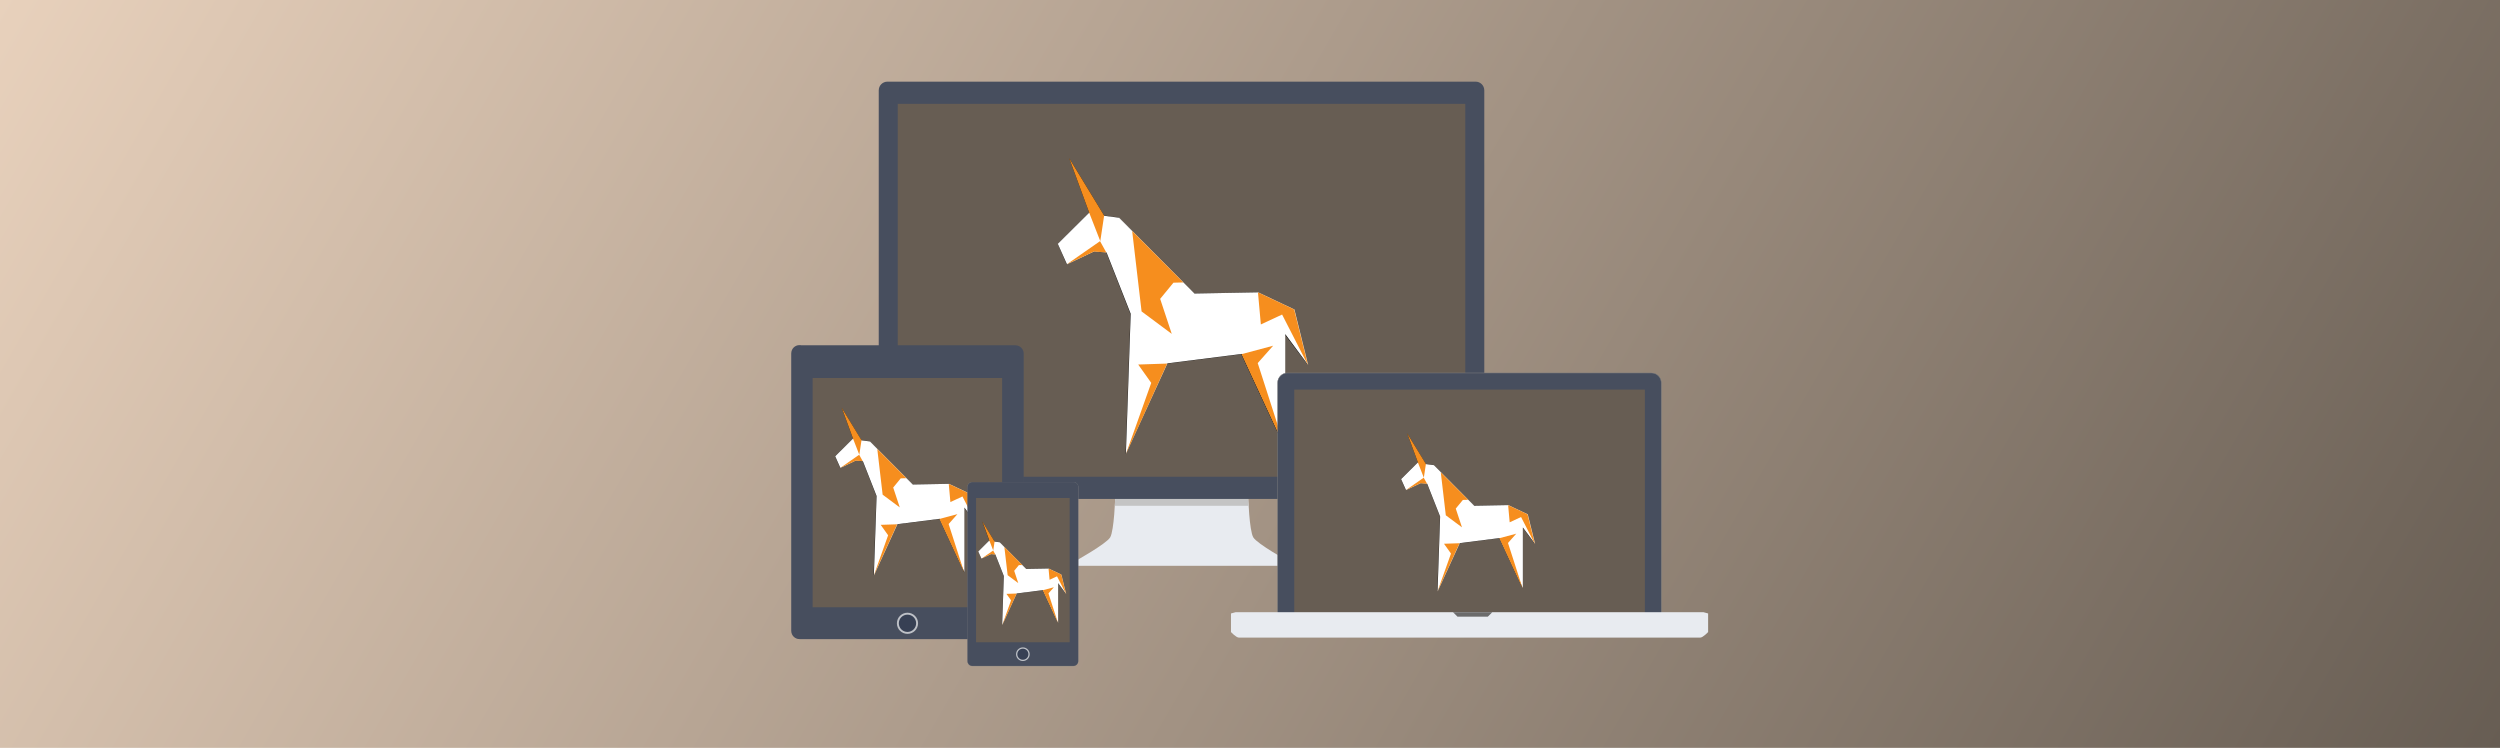 <?xml version="1.0" encoding="utf-8"?>
<!-- Generator: Adobe Illustrator 23.0.2, SVG Export Plug-In . SVG Version: 6.00 Build 0)  -->
<svg version="1.1" id="Calque_1" xmlns="http://www.w3.org/2000/svg" xmlns:xlink="http://www.w3.org/1999/xlink" x="0px" y="0px"
	 width="1170px" height="350px" viewBox="0 0 1170 350" style="enable-background:new 0 0 1170 350;" xml:space="preserve">
<style type="text/css">
	.st0{fill:url(#SVGID_1_);}
	.st1{fill:#675D53;}
	.st2{fill-rule:evenodd;clip-rule:evenodd;fill:#E8EBF0;}
	.st3{fill:#C4C4C4;}
	.st4{fill:#474E5E;}
	.st5{fill:#7F8081;}
	.st6{fill:#474E5E;stroke:#474E5E;stroke-width:1;}
	.st7{fill:#374054;stroke:#BEC1C7;stroke-width:0.9;stroke-linejoin:round;}
	.st8{filter:url(#a);}
	.st9{fill:#FFFFFF;}
	.st10{fill:#F68E1E;}
	.st11{fill:#374054;stroke:#BEC1C7;stroke-width:0.596;stroke-linejoin:round;}
	.st12{fill:#808080;}
	.st13{fill:#6B6B6B;}
	.st14{fill-rule:evenodd;clip-rule:evenodd;fill:#6B6B6B;}
</style>
<filter  id="a">
	<feGaussianBlur  stdDeviation="9.858"></feGaussianBlur>
</filter>
<g>
	<linearGradient id="SVGID_1_" gradientUnits="userSpaceOnUse" x1="1099.527" y1="472.062" x2="70.473" y2="-122.062">
		<stop  offset="0" style="stop-color:#675D53"/>
		<stop  offset="1" style="stop-color:#E8D1BC"/>
	</linearGradient>
	<rect class="st0" width="1170" height="350"/>
	<rect x="415.2" y="44.8" class="st1" width="275.4" height="184.3"/>
	<g transform="translate(-119.45 -23.89)">
		<path class="st2" d="M641.9,253.3l-0.5,2.8c0,0-0.5,16.2-2.4,19.3c-1.9,3.1-16.5,11.2-16.5,11.2v2.1h100v-2.1
			c0,0-14.6-8.1-16.5-11.2c-1.9-3.1-2.4-19.3-2.4-19.3l-0.5-2.8l-30.5,0.6L641.9,253.3L641.9,253.3z"/>
		<path class="st3" d="M641.9,253.3l-0.5,2.8c0,0-0.1,1.9-0.2,4.5h62.5c-0.2-2.6-0.2-4.5-0.2-4.5l-0.5-2.8l-30.5,0.6L641.9,253.3
			L641.9,253.3z"/>
		<path class="st4" d="M534.8,62.1c-2.3,0-4.1,1.8-4.1,4.1v187.1c0,2.3,1.8,4.1,4.1,4.1H810c2.3,0,4.1-1.8,4.1-4.1V66.2
			c0-2.3-1.8-4.1-4.1-4.1L534.8,62.1L534.8,62.1z M539.6,72.5h265.6V247H539.6V72.5L539.6,72.5z"/>
	</g>
	<rect x="374.7" y="170.8" class="st1" width="97.3" height="119.9"/>
	<g transform="translate(-1182.5 83.614)">
		<path image-rendering="auto" shape-rendering="auto" color-rendering="auto" class="st5" d="M1556.7,78.3c-2,0-3.6,1.6-3.6,3.6
			v129.8c0,2,1.6,3.6,3.6,3.6h101c2,0,3.6-1.6,3.6-3.6V81.9c0-2-1.6-3.6-3.6-3.6H1556.7z M1556.7,78.5h101c1.8,0,3.3,1.5,3.3,3.3
			v129.8c0,1.8-1.5,3.3-3.3,3.3h-101c-1.8,0-3.3-1.5-3.3-3.3V81.9C1553.3,80,1554.8,78.5,1556.7,78.5z"/>
	</g>
	<path class="st6" d="M374.2,162c-1.9,0-3.4,1.5-3.4,3.4v129.8c0,1.9,1.5,3.4,3.4,3.4h101c1.9,0,3.4-1.5,3.4-3.4V165.5
		c0-1.9-1.5-3.4-3.4-3.4H374.2z M379.8,176.4h89.7v108.3h-89.7V176.4L379.8,176.4z"/>
	<circle class="st7" cx="424.7" cy="291.7" r="4.5"/>
	<g transform="matrix(.642 0 0 .642 1220.9 583.07)">
		<g class="st8">
			<polygon points="-1288.2,-611.1 -1279.9,-588.5 -1279.9,-588.5 -1293,-575.6 -1289.2,-567.1 -1289.2,-567.1 -1277.9,-572.3 
				-1275.7,-572.2 -1272.8,-571.9 -1272.8,-572 -1262.8,-546.5 -1264.9,-488.5 -1264.9,-488.5 -1264.9,-488.5 -1256.3,-507.3 
				-1247.7,-526 -1216.9,-529.9 -1198.9,-491.1 -1198.9,-491.1 -1198.9,-491.1 -1198.9,-491.1 -1198.9,-538.1 -1189.4,-525.4 
				-1189.4,-525.4 -1189.4,-525.4 -1192,-535.9 -1195.1,-548.4 -1201,-551.2 -1210.1,-555.5 -1210.1,-555.5 -1236.5,-555 
				-1267.7,-586.5 -1273.8,-587.3 -1273.8,-587.3 -1288.2,-611.1 			"/>
		</g>
		<g transform="translate(-1328.3 400.69)">
			<path class="st9" d="M48.4-989.2l-13,12.9l3.8,8.5l11.3-5.3l5.1,0.4l10,25.4l-2,58l17.2-37.5l30.8-3.9l18,38.8v-47l9.5,12.8
				l-5.7-23l-15-7.1l-26.4,0.5l-31.2-31.4l-6.1-0.8L48.4-989.2z"/>
			<path class="st10" d="M40.1-1011.8l8.3,22.6l4.6,11.8l1.6-10.6L40.1-1011.8L40.1-1011.8z M52.9-977.4l-13.8,9.6l11.3-5.3l5.1,0.4
				L52.9-977.4L52.9-977.4z M66.1-981.6l3.9,33.3l12.5,9.3l-4.8-14.5l5.5-6.7l4.1-0.1L66.1-981.6L66.1-981.6z M118.2-956.2l1.2,13.3
				l8.8-4.1l10.7,20.9l-5.7-23L118.2-956.2L118.2-956.2z M124.5-934.1l-13.1,3.5l18,38.8l-11.3-35.1L124.5-934.1L124.5-934.1z
				 M80.6-926.7l-12,0.4l5.4,7.6l-10.5,29.5L80.6-926.7L80.6-926.7z"/>
		</g>
	</g>
	<rect x="454.9" y="230.8" class="st1" width="47.8" height="71.9"/>
	<g transform="translate(-1209.8 59.071)">
		<path image-rendering="auto" shape-rendering="auto" color-rendering="auto" class="st5" d="M1664.9,166.5c-1.3,0-2.4,1.1-2.4,2.4
			v81.4c0,1.3,1.1,2.4,2.4,2.4h47.2c1.3,0,2.4-1.1,2.4-2.4v-81.4c0-1.3-1.1-2.4-2.4-2.4L1664.9,166.5L1664.9,166.5z M1664.9,166.7
			h47.2c1.2,0,2.2,1,2.2,2.2v81.4c0,1.2-1,2.2-2.2,2.2h-47.2c-1.2,0-2.2-1-2.2-2.2v-81.4C1662.8,167.7,1663.7,166.7,1664.9,166.7
			L1664.9,166.7z"/>
		<path class="st4" d="M1664.9,166.6c-1.3,0-2.3,1-2.3,2.3v81.4c0,1.3,1,2.3,2.3,2.3h47.2c1.3,0,2.3-1,2.3-2.3v-81.4
			c0-1.3-1-2.3-2.3-2.3L1664.9,166.6L1664.9,166.6z M1666.6,174h43.8v67.5h-43.8V174L1666.6,174z"/>
		<circle class="st11" cx="1688.5" cy="247.1" r="2.9"/>
	</g>
	<g transform="matrix(1.13 0 0 1.13 2219.2 -131.21)">
		<g class="st8">
			<polygon points="-1521.1,181.6 -1512.8,204.2 -1512.8,204.2 -1525.8,217.1 -1522.1,225.6 -1522.1,225.6 -1510.8,220.4 
				-1508.6,220.5 -1505.7,220.7 -1505.7,220.7 -1495.7,246.2 -1497.7,304.2 -1497.7,304.2 -1497.7,304.2 -1489.1,285.4 
				-1480.6,266.7 -1449.8,262.8 -1431.8,301.6 -1431.8,301.6 -1431.8,301.6 -1431.8,301.6 -1431.8,254.6 -1422.2,267.3 
				-1422.2,267.3 -1422.2,267.3 -1424.8,256.8 -1428,244.3 -1433.8,241.5 -1442.9,237.2 -1442.9,237.2 -1469.4,237.7 -1500.6,206.2 
				-1506.6,205.4 -1506.6,205.4 -1521.1,181.6 			"/>
		</g>
		<g transform="translate(-1328.3 400.69)">
			<path class="st9" d="M-184.5-196.5l-13,12.9l3.8,8.5l11.3-5.3l5.1,0.4l10,25.4l-2,58l17.2-37.5l30.8-3.9l18,38.8v-47l9.5,12.8
				l-5.7-23l-15-7.1l-26.4,0.5l-31.2-31.4l-6.1-0.8L-184.5-196.5z"/>
			<path class="st10" d="M-192.8-219.1l8.3,22.6l4.6,11.8l1.6-10.6L-192.8-219.1L-192.8-219.1z M-180-184.7l-13.8,9.6l11.3-5.3
				l5.1,0.4L-180-184.7L-180-184.7z M-166.7-188.9l3.9,33.3l12.5,9.3l-4.8-14.5l5.5-6.7l4.1-0.1L-166.7-188.9L-166.7-188.9z
				 M-114.6-163.5l1.2,13.3l8.8-4.1l10.7,20.9l-5.7-23L-114.6-163.5L-114.6-163.5z M-108.3-141.4l-13.1,3.5l18,38.8l-11.3-35.1
				L-108.3-141.4L-108.3-141.4z M-152.2-134l-12,0.4l5.4,7.6l-10.5,29.5L-152.2-134L-152.2-134z"/>
		</g>
	</g>
	<rect x="602.9" y="179" class="st1" width="169.9" height="111.7"/>
	<g transform="translate(1158.7 77.642)">
		<path class="st4" d="M-556.2,96.9c-2.5,0-4.6,2-4.6,4.6v111.1c0,2.5,2,4.6,4.6,4.6h170.4c2.5,0,4.6-2,4.6-4.6V101.5
			c0-2.5-2-4.6-4.6-4.6L-556.2,96.9L-556.2,96.9z M-553,104.7h164.1v108.2H-553V104.7L-553,104.7z"/>
		<path image-rendering="auto" shape-rendering="auto" color-rendering="auto" class="st12" d="M-556.2,96.8c-2.6,0-4.7,2.2-4.7,4.9
			v110.9c0,2.7,2.1,4.9,4.7,4.9h170.4c2.6,0,4.7-2.2,4.7-4.9V101.7c0-2.7-2.1-4.9-4.7-4.9H-556.2L-556.2,96.8z M-556.2,97h170.4
			c2.5,0,4.5,2.1,4.5,4.7v110.9c0,2.6-2,4.7-4.5,4.7h-170.4c-2.5,0-4.5-2.1-4.5-4.7V101.7C-560.7,99.1-558.7,97-556.2,97L-556.2,97z
			"/>
		<path class="st13" d="M-371.3,212.9c-0.5,0-0.9,0.4-0.9,0.9c0,0,0,0,0,0c0,0.5,0.4,0.9,0.9,0.9c0,0,0,0,0,0c0.5,0,0.9-0.4,0.9-0.9
			c0,0,0,0,0,0C-370.3,213.3-370.8,212.9-371.3,212.9C-371.3,212.9-371.3,212.9-371.3,212.9z M-368.4,212.9c-0.5,0-0.9,0.4-0.9,0.9
			c0,0,0,0,0,0c0,0.5,0.4,0.9,0.9,0.9c0,0,0,0,0,0c0.5,0,0.9-0.4,0.9-0.9c0,0,0,0,0,0C-367.5,213.3-367.9,212.9-368.4,212.9
			C-368.4,212.9-368.4,212.9-368.4,212.9z"/>
		<path image-rendering="auto" shape-rendering="auto" color-rendering="auto" class="st14" d="M-382,213.5c-0.1,0-0.3,0.1-0.3,0.2
			c0,0.1,0.1,0.3,0.2,0.3c0,0,0,0,0,0h6.7c0.1,0,0.3-0.1,0.3-0.2c0-0.1-0.1-0.3-0.2-0.3c0,0,0,0,0,0H-382z"/>
	</g>
	<g transform="matrix(.397 0 0 .397 1236.8 917.66)">
		<g class="st8">
			<polygon points="-1957.5,-1696.9 -1949.2,-1674.3 -1949.2,-1674.3 -1962.2,-1661.4 -1958.4,-1652.9 -1958.4,-1652.9 
				-1947.2,-1658.1 -1945,-1658 -1942.1,-1657.8 -1942.1,-1657.8 -1932.1,-1632.4 -1934.1,-1574.3 -1934.1,-1574.3 -1934.1,-1574.3 
				-1925.5,-1593.1 -1916.9,-1611.8 -1886.2,-1615.7 -1868.1,-1576.9 -1868.1,-1576.9 -1868.1,-1576.9 -1868.1,-1576.9 
				-1868.1,-1623.9 -1858.6,-1611.2 -1858.6,-1611.2 -1858.6,-1611.2 -1861.2,-1621.7 -1864.3,-1634.2 -1870.2,-1637 
				-1879.3,-1641.3 -1879.3,-1641.3 -1905.7,-1640.9 -1937,-1672.3 -1943,-1673.1 -1943,-1673.1 -1957.5,-1696.9 			"/>
		</g>
		<g transform="translate(-1328.3 400.69)">
			<path class="st9" d="M-620.9-2075l-13,12.9l3.8,8.5l11.3-5.3l5.1,0.4l10,25.4l-2,58l17.2-37.5l30.8-3.9l18,38.8v-47l9.5,12.8
				l-5.7-23l-15-7.1l-26.4,0.5l-31.2-31.4l-6.1-0.8L-620.9-2075z"/>
			<path class="st10" d="M-629.1-2097.6l8.3,22.6l4.6,11.8l1.6-10.6L-629.1-2097.6L-629.1-2097.6z M-616.3-2063.2l-13.8,9.6
				l11.3-5.3l5.1,0.4L-616.3-2063.2L-616.3-2063.2z M-603.1-2067.4l3.9,33.3l12.5,9.3l-4.8-14.5l5.5-6.7l4.1-0.1L-603.1-2067.4
				L-603.1-2067.4z M-551-2042l1.2,13.3l8.8-4.1l10.7,20.9l-5.7-23L-551-2042L-551-2042z M-544.7-2019.9l-13.1,3.5l18,38.8
				l-11.3-35.1L-544.7-2019.9L-544.7-2019.9z M-588.6-2012.5l-12,0.4l5.4,7.6l-10.5,29.5L-588.6-2012.5L-588.6-2012.5z"/>
		</g>
	</g>
	<g transform="matrix(.605 0 0 .605 2334.4 650.27)">
		<g class="st8">
			<polygon points="-2770,-739.7 -2761.7,-717.1 -2761.7,-717.1 -2774.8,-704.2 -2771,-695.7 -2771,-695.7 -2759.7,-701 
				-2757.5,-700.8 -2754.6,-700.6 -2754.6,-700.6 -2744.6,-675.2 -2746.7,-617.1 -2746.7,-617.1 -2746.7,-617.1 -2738.1,-635.9 
				-2729.5,-654.6 -2698.7,-658.5 -2680.7,-619.7 -2680.7,-619.7 -2680.7,-619.7 -2680.7,-619.7 -2680.7,-666.8 -2671.2,-654 
				-2671.2,-654 -2671.2,-654 -2673.8,-664.5 -2676.9,-677 -2682.7,-679.8 -2691.9,-684.1 -2691.9,-684.1 -2718.3,-683.7 
				-2749.5,-715.1 -2755.6,-715.9 -2755.6,-715.9 -2770,-739.7 			"/>
		</g>
		<g transform="translate(-1328.3 400.69)">
			<path class="st9" d="M-1433.4-1117.8l-13,12.9l3.8,8.5l11.3-5.3l5.1,0.4l10,25.4l-2,58l17.2-37.5l30.8-3.9l18,38.8v-47l9.5,12.8
				l-5.7-23l-15-7.1l-26.4,0.5l-31.2-31.4l-6.1-0.8L-1433.4-1117.8z"/>
			<path class="st10" d="M-1441.7-1140.4l8.3,22.6l4.6,11.8l1.6-10.6L-1441.7-1140.4L-1441.7-1140.4z M-1428.9-1106l-13.8,9.6
				l11.3-5.3l5.1,0.4L-1428.9-1106L-1428.9-1106z M-1415.7-1110.2l3.9,33.3l12.5,9.3l-4.8-14.5l5.5-6.7l4.1-0.1L-1415.7-1110.2
				L-1415.7-1110.2z M-1363.6-1084.8l1.2,13.3l8.8-4.1l10.7,20.9l-5.7-23L-1363.6-1084.8L-1363.6-1084.8z M-1357.3-1062.7l-13.1,3.5
				l18,38.8l-11.3-35.1L-1357.3-1062.7L-1357.3-1062.7z M-1401.2-1055.3l-12,0.4l5.4,7.6l-10.5,29.5L-1401.2-1055.3L-1401.2-1055.3z
				"/>
		</g>
	</g>
	<g>
		<path class="st2" d="M578.3,286.5l-2.2,0.6v8.7c0,0,2.4,2.6,3.7,2.6h215.9c1.3,0,3.7-2.6,3.7-2.6v-8.7l-2.2-0.6H578.3L578.3,286.5
			z"/>
		<path class="st14" d="M680,286.5l2.1,2.1h14.2l2.1-2.1H680L680,286.5z"/>
	</g>
</g>
</svg>
